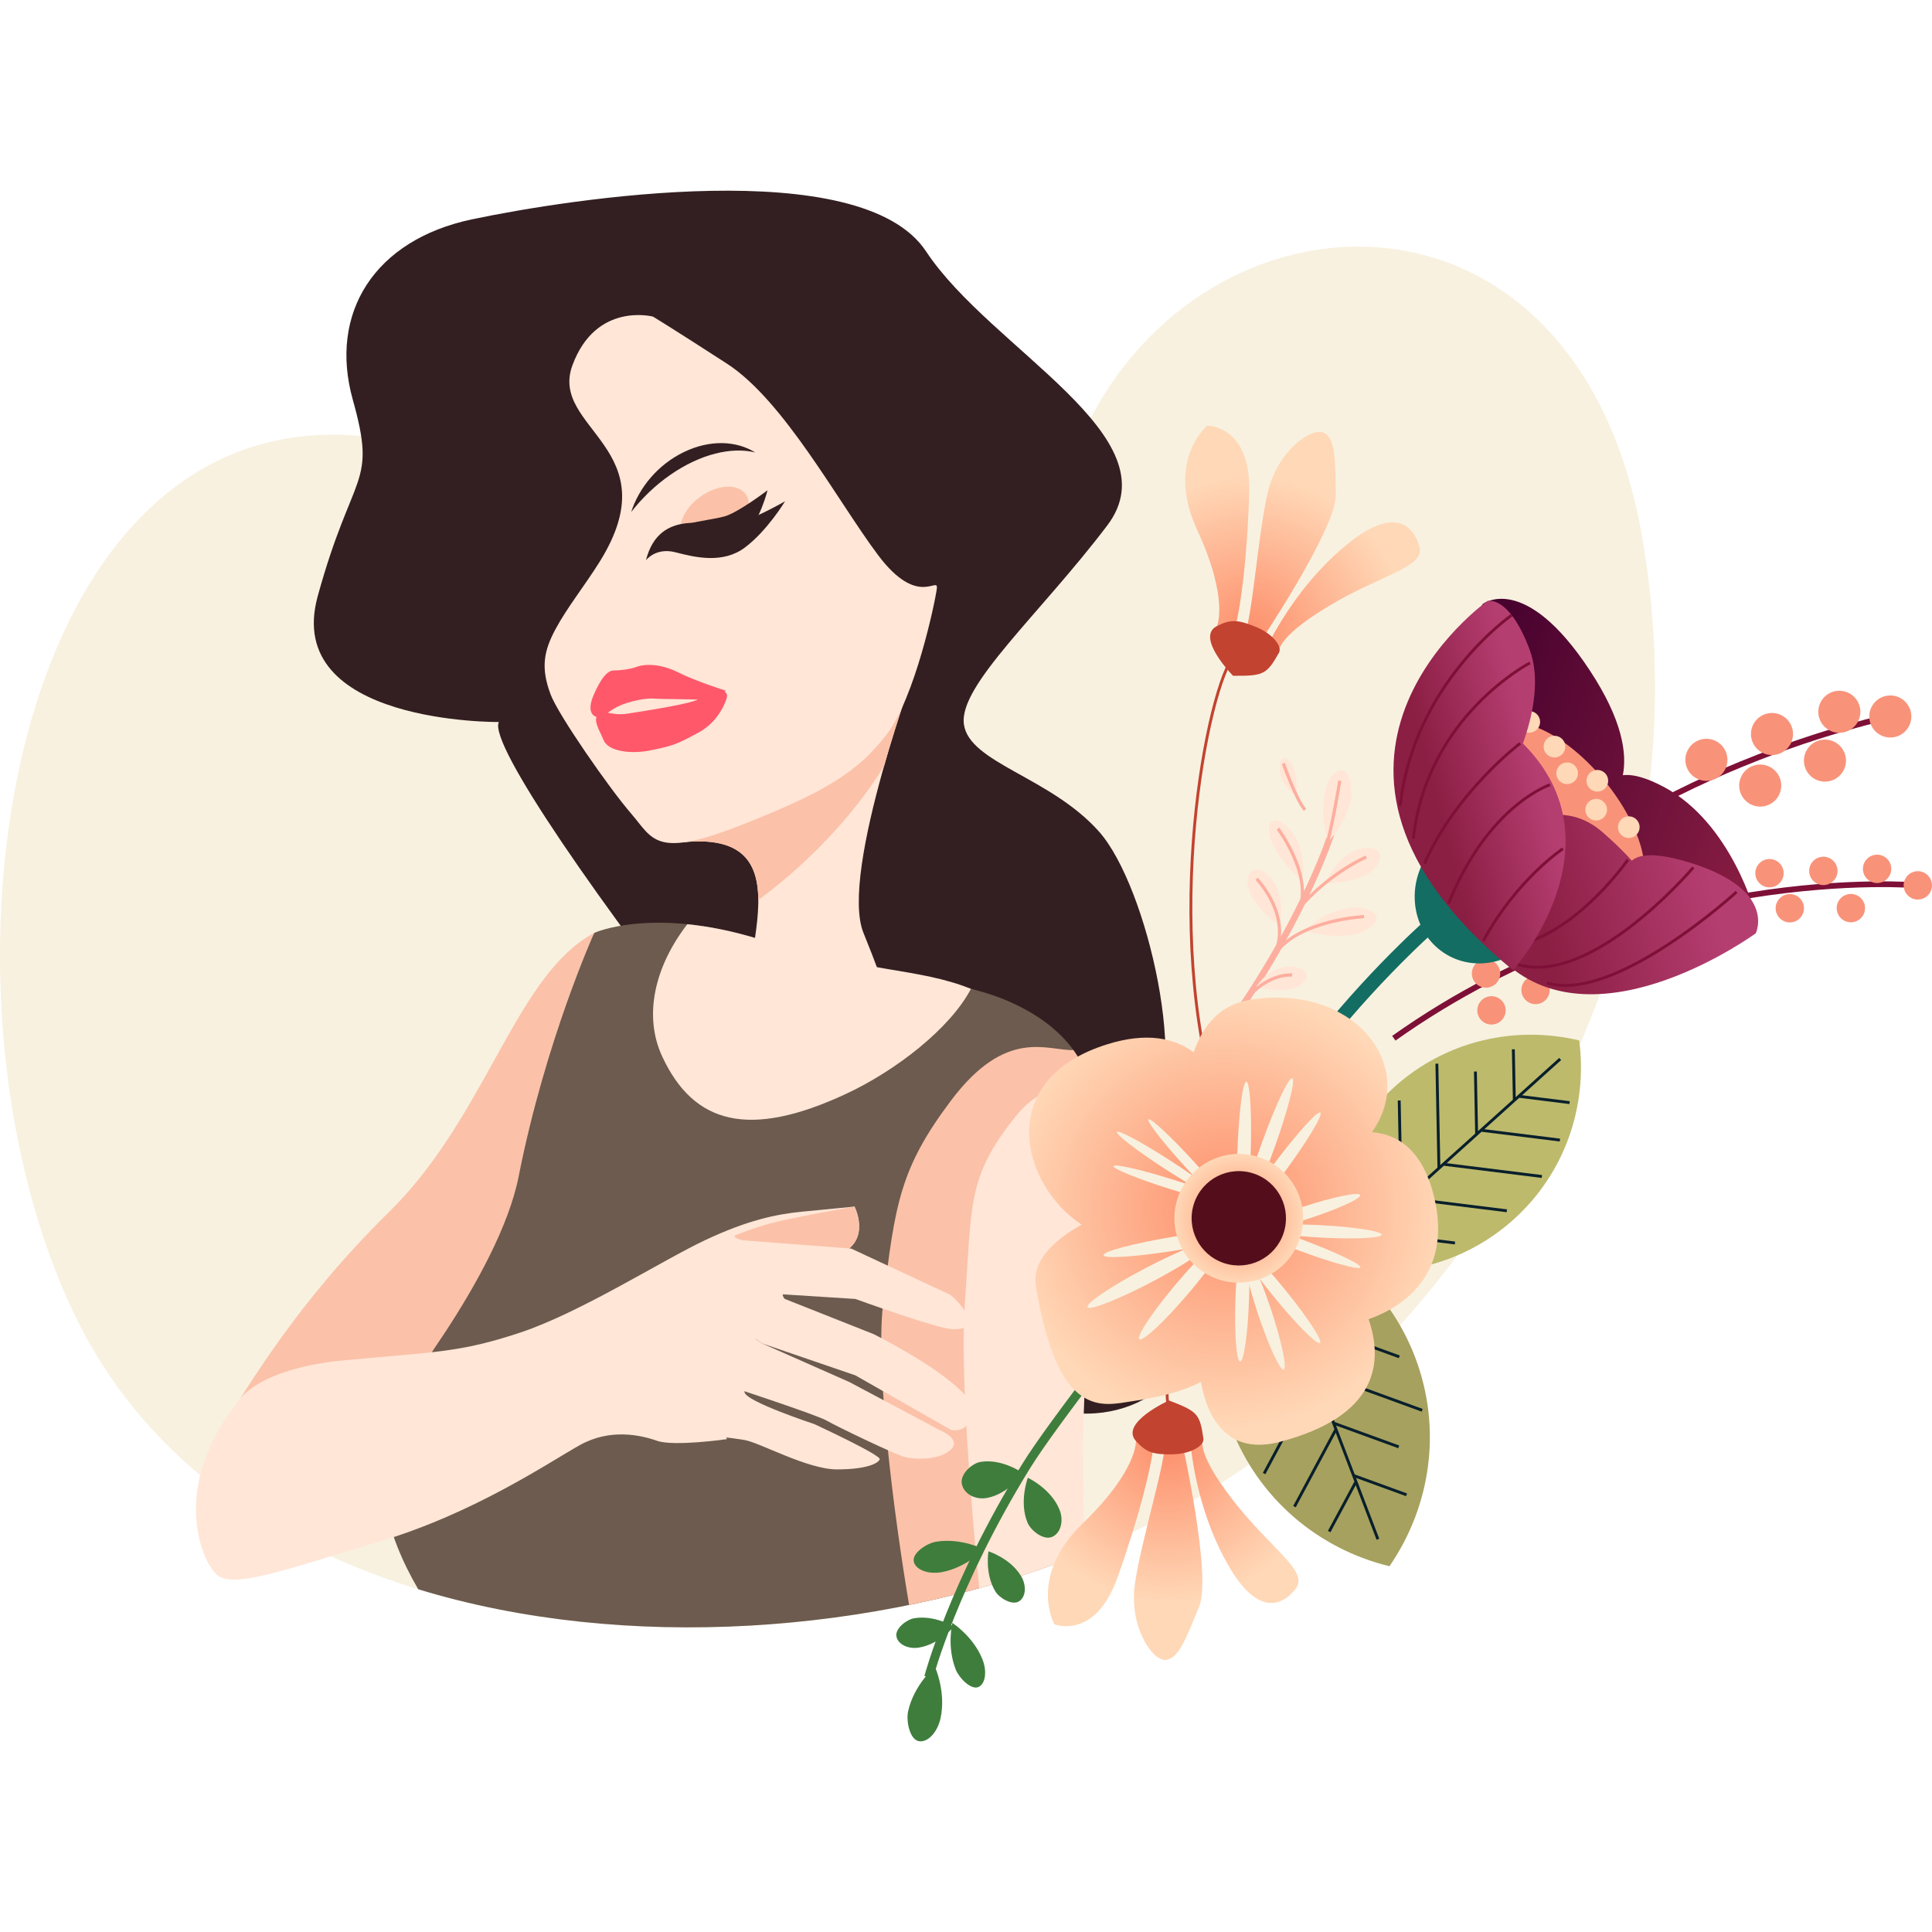 <svg xmlns="http://www.w3.org/2000/svg" xmlns:xlink="http://www.w3.org/1999/xlink" xmlns:svgjs="http://svgjs.com/svgjs" id="SvgjsSvg1001" width="360" height="360"><defs id="SvgjsDefs1002"></defs><g id="SvgjsG1008"><svg xmlns="http://www.w3.org/2000/svg" viewBox="0 0 1746.53 1401.79" width="360" height="360"><defs><radialGradient id="a" cx="6872.11" cy="-3750.247" r="141.198" gradientTransform="rotate(142.145 3289.03 -2659.86)" gradientUnits="userSpaceOnUse"><stop offset="0" stop-color="#fd8f6b" class="stopColorfd8f6b svgShape"></stop><stop offset="1" stop-color="#ffd8b7" class="stopColorffd8b7 svgShape"></stop></radialGradient><radialGradient id="b" cx="6872.109" cy="-3750.247" r="141.199" gradientTransform="rotate(142.145 3289.03 -2659.86)" gradientUnits="userSpaceOnUse"><stop offset="0" stop-color="#fd8f6b" class="stopColorfd8f6b svgShape"></stop><stop offset="1" stop-color="#ffd8b7" class="stopColorffd8b7 svgShape"></stop></radialGradient><radialGradient id="c" cx="6872.109" cy="-3750.247" r="141.198" gradientTransform="rotate(142.145 3289.03 -2659.86)" gradientUnits="userSpaceOnUse"><stop offset="0" stop-color="#fd8f6b" class="stopColorfd8f6b svgShape"></stop><stop offset="1" stop-color="#ffd8b7" class="stopColorffd8b7 svgShape"></stop></radialGradient><radialGradient id="d" cx="-5572.661" cy="-1610.66" r="141.199" gradientTransform="scale(-1 1) rotate(-59.078 -891.837 -4222.967)" gradientUnits="userSpaceOnUse"><stop offset="0" stop-color="#fd8f6b" class="stopColorfd8f6b svgShape"></stop><stop offset="1" stop-color="#ffd8b7" class="stopColorffd8b7 svgShape"></stop></radialGradient><radialGradient id="e" cx="-5572.662" cy="-1610.66" r="141.202" gradientTransform="scale(-1 1) rotate(-59.078 -891.837 -4222.967)" gradientUnits="userSpaceOnUse"><stop offset="0" stop-color="#fd8f6b" class="stopColorfd8f6b svgShape"></stop><stop offset="1" stop-color="#ffd8b7" class="stopColorffd8b7 svgShape"></stop></radialGradient><radialGradient id="f" cx="-5572.662" cy="-1610.658" r="141.198" gradientTransform="scale(-1 1) rotate(-59.078 -891.837 -4222.967)" gradientUnits="userSpaceOnUse"><stop offset="0" stop-color="#fd8f6b" class="stopColorfd8f6b svgShape"></stop><stop offset="1" stop-color="#ffd8b7" class="stopColorffd8b7 svgShape"></stop></radialGradient><linearGradient id="g" x1="2345.104" x2="2668.861" y1="575.15" y2="575.15" gradientTransform="rotate(18.25 2153.412 -2706.964)" gradientUnits="userSpaceOnUse"><stop offset="0" stop-color="#43002d" class="stopColor43002d svgShape"></stop><stop offset="1" stop-color="#8b1e43" class="stopColor8b1e43 svgShape"></stop></linearGradient><linearGradient id="h" x1="3475.32" x2="3364.058" y1="-75.674" y2="35.588" gradientTransform="rotate(30.642 1246.648 -3255.134)" gradientUnits="userSpaceOnUse"><stop offset="0" stop-color="#b53e71" class="stopColorb53e71 svgShape"></stop><stop offset="1" stop-color="#8b1e43" class="stopColor8b1e43 svgShape"></stop></linearGradient><linearGradient id="i" x1="3299.43" x2="3232.115" y1="-72.987" y2="-5.671" gradientTransform="rotate(30.642 1246.648 -3255.134)" gradientUnits="userSpaceOnUse"><stop offset="0" stop-color="#b53e71" class="stopColorb53e71 svgShape"></stop><stop offset="1" stop-color="#8b1e43" class="stopColor8b1e43 svgShape"></stop></linearGradient><radialGradient id="j" cx="2295.905" cy="1065.654" r="198.101" gradientTransform="rotate(18.25 2153.412 -2706.964)" gradientUnits="userSpaceOnUse"><stop offset="0" stop-color="#fd8f6b" class="stopColorfd8f6b svgShape"></stop><stop offset="1" stop-color="#ffd8b7" class="stopColorffd8b7 svgShape"></stop></radialGradient><radialGradient id="k" cx="2310.633" cy="1069.702" r="58.191" gradientTransform="rotate(18.25 2153.412 -2706.964)" gradientUnits="userSpaceOnUse"><stop offset="0" stop-color="#fd8f6b" class="stopColorfd8f6b svgShape"></stop><stop offset="1" stop-color="#ffd8b7" class="stopColorffd8b7 svgShape"></stop></radialGradient></defs><path fill="#F8F1E0" d="M609.19,356.41c106.11,84.07,281.08,28.84,378.01-153.13C1102.61-13.4,1426.6-18.66,1484.34,312.11   c57.74,330.77-102.94,635.92-330.79,820.62c-279.44,226.52-907.33,250.95-1085.01-114.29C-109.13,653.2,54.31-83.2,609.19,356.41z   " class="colorfd8f6b svgShape"></path><path fill="#331F21" d="M450.95,480.33c0,0-195.54,2.07-163.77-113.6c31.78-115.66,53.77-99.14,31.78-177.62   c-22-78.48,19.55-144.58,107.55-163.16s351.98-59.9,410.64,28.92c58.66,88.81,224.87,167.29,163.77,247.84   c-61.11,80.55-134.44,144.58-129.55,179.69c4.89,35.11,78.22,47.5,122.21,97.07c44,49.57,83.11,223.06,44,266.43   c-39.11,43.37,0,99.14,29.33,161.1c29.33,61.96-48.89,119.79-127.1,90.88C861.59,1068.96,431.39,519.57,450.95,480.33z" class="color43002d svgShape"></path><path fill="#6C5B4E" d="M988.05,831.87c0-47.06-31.88-80.45-78.94-100.19c-47.06-19.73-124.48-24.29-221.63-54.65   c-97.15-30.36-150.28-6.07-150.28-6.07s-36.43,62.24-86.53,183.68c-50.09,121.44-13.66,126.5-85.01,237.32   c-37.32,57.96-16.21,123.25,12.41,172.35c186.9,57.12,413.7,40.48,594.31-29.63c-1.86-38.52-2.55-78.99-2.55-99.2   C969.83,1092.97,988.05,878.93,988.05,831.87z" class="color8b1e43 svgShape"></path><path fill="#FBC2A9" d="M537.2,670.96c0,0-44.02,97.15-68.31,220.11c-17.77,89.97-118.4,212.52-118.4,212.52   s-185.2,71.35-154.84,22.77c30.36-48.58,73.55-122.03,156.35-203.41c4.86-4.78,9.54-9.68,14.04-14.69   C443.03,822.61,469.79,706.81,537.2,670.96z" class="colorfbc2a9 svgShape"></path><path fill="#FFE6D7" d="M764.39,816.69c45.88-21.3,94.79-59.67,113.34-95.13c-47.22-19.11-94.34-14.55-190.26-44.53   c-25.02-7.82-47.1-12-66.13-13.91c-29.61,38.37-39.8,82.75-22.71,119.56C627.18,844.12,677.33,857.12,764.39,816.69z" class="colorffe6d7 svgShape"></path><path fill="#FFE6D7" d="M831.18,422.01c0,0-72.86,194.31-50.6,248.95c22.26,54.65,24.29,68.82,24.29,68.82   s-78.94,56.67-119.42,24.29c-40.48-32.38,60.66-187.92-67.8-175.08C597.41,591.01,831.18,422.01,831.18,422.01z" class="colorffe6d7 svgShape"></path><path fill="#FBC2A9" d="M725.09,608.55c30.98-28.56,56.14-59.13,74.06-88.29c12.27-43.15,25.79-81.16,30.39-93.79   c-0.1-1.02-0.2-2.04-0.34-3.03c-22.4,16.22-230.71,167.46-211.56,165.55c54.49-5.45,67.67,19.4,67.87,52.3   C698.8,631.47,712.08,620.54,725.09,608.55z" class="colorfbc2a9 svgShape"></path><path fill="#FFE6D7" d="M590.33,113.85c0,0-51.61-13.66-72.86,44.02c-21.25,57.68,89.06,74.89,24.29,178.11   c-13.72,21.86-28.84,40.48-39.47,60.21c-10.63,19.73-13.66,34.91-4.55,59.2c7.01,18.69,53.13,85.01,72.86,107.78   c19.73,22.77,21.25,40.99,98.67,10.63s106.26-48.58,132.07-81.97s44.02-119.92,45.54-132.07c1.52-12.14-16.7,18.22-53.13-30.36   c-36.43-48.58-85.01-139.66-136.62-173.05C605.51,122.96,590.33,113.85,590.33,113.85z" class="colorffe6d7 svgShape"></path><path fill="#FF586B" d="M539.05,475.66c0,0-9.96-2.08-2.49-19.51c7.35-17.15,13.28-22.41,18.26-22.41c4.98,0,14.11-0.83,20.75-3.32    c6.64-2.49,20.75-3.32,37.36,4.98c16.6,8.3,43.17,16.6,43.17,16.6s-9.13,9.13-20.75,8.3c-11.62-0.83-35.28-0.42-46.08-1.25    c-9.13,0-26.15,3.74-35.18,9.75c-4.39,2.58-5.11,4.53-11.31,6.02C541.36,475.18,539.85,475.54,539.05,475.66z" class="colorff586b svgShape"></path><path fill="#FF586B" d="M656.94,458.65c0,0-5.4,20.34-25.32,31.13c-19.92,10.79-23.25,12.04-43.58,16.19    c-17.9,3.65-38.19,0.83-42.34-9.13c-4.15-9.96-9.55-17.43-5.4-23.25c4.15-5.81,11.21,1.66,26.98-0.83    c15.77-2.49,62.26-9.55,64.75-13.7C634.52,454.91,660.26,446.19,656.94,458.65z" class="colorff586b svgShape"></path><path fill="#FBC2A9" d="M616.07,311.8c-4.45-11.76,5.37-28.92,21.92-38.29c16.55-9.37,33.58-7.45,38.03,4.34    c4.44,11.76-5.37,28.92-21.93,38.29C637.54,325.52,620.52,323.58,616.07,311.8z" class="colorfbc2a9 svgShape"></path><path fill="#331F21" d="M583.95,334.09c0,0,8.8-11.79,26.52-7.23c17.73,4.57,42.96,10.81,63.13-4.42    c20.17-15.24,36.1-41.66,36.1-41.66s-34.31,19.77-50.1,21.48C643.81,303.95,596.2,285.63,583.95,334.09z" class="color43002d svgShape"></path><path fill="#331F21" d="M594.61 320.92c0 0 8.71-2.79 23.28-.45 14.57 2.33 39.33 8.47 54.31-6.75 14.98-15.22 21.64-42.9 21.64-42.9s-26.11 19.91-38.49 23.5C637.04 299.65 604.17 298.88 594.61 320.92zM605.97 256.89c27.34-18.96 55.43-25.47 76.74-20.24-17.06-10.69-40.92-11.68-64.3-.43-23.37 11.21-40.66 31.97-47.81 54.27C580.33 277.99 592.25 266.4 605.97 256.89z" class="color43002d svgShape"></path><path fill="#FBC2A9" d="M969.83,1135.47c0-42.5,18.22-256.54,18.22-303.6c0-21.08-6.43-39.39-17.72-54.98   c-23.55,0.74-60.71-20.92-110.8,45.87c-45.62,60.83-50.6,92.6-61.23,183.68c-6.98,59.79,9.6,189.55,23.53,272.09   c52.35-10.67,103.05-25.41,150.56-43.86C970.52,1196.15,969.83,1155.68,969.83,1135.47z" class="colorfbc2a9 svgShape"></path><path fill="#FFE6D7" d="M978.99,1135.47c0-42.5,11.34-256.54,11.34-303.6c0-21.08-40.24-34.91-71.84,4.55   c-44.62,55.74-39.7,78.94-46.32,170.02c-4.09,56.25,4.81,174.41,13.09,256.94c32.83-9.02,64.71-19.67,95.21-31.87   C979.4,1193.95,978.99,1155.13,978.99,1135.47z" class="colorffe6d7 svgShape"></path><g><path fill="#FFE6D7" d="M689,1042.11l84.25,28.84l86.53,49.34c0,0,11.38,2.28,15.18-6.07c3.8-8.35,15.18-9.87-9.87-32.64    c-25.05-22.77-75.14-47.82-75.14-47.82l-80.45-31.88c0,0-3.79-3.04-0.76-8.35c3.04-5.31-38.71-22.77-38.71-22.77    s-19.73,16.7-19.73,27.32C650.29,1008.72,665.47,1026.17,689,1042.11z" class="colorffe6d7 svgShape"></path><path fill="#FFE6D7" d="M659.4,1080.82c0,0,78.94,25.81,88.04,31.12c9.11,5.31,61.48,30.36,69.83,32.64    c8.35,2.28,30.36,3.79,41.75-6.07c11.39-9.87-9.87-18.22-9.87-18.22l-81.21-43.26L689,1042.11c0,0-24.29-18.22-33.4-12.14    C646.49,1036.04,634.35,1064.88,659.4,1080.82z" class="colorffe6d7 svgShape"></path><path fill="#FFE6D7" d="M648.77,1126.36c0,0,10.63,0.76,24.29,3.04c13.66,2.28,56.93,26.57,83.49,26.57    c26.57,0,37.19-5.31,38.71-9.11c1.52-3.8-59.2-31.88-59.2-31.88s-62.24-20.49-63-28.84c-0.76-8.35-20.49-13.66-25.05-9.87    C643.46,1080.06,604.75,1094.48,648.77,1126.36z" class="colorffe6d7 svgShape"></path><path fill="#FFE6D7" d="M214.62,1095.24c0,0,15.94-30.36,97.15-37.95c81.21-7.59,103.98-6.83,158.63-25.05    c54.65-18.22,128.27-65.27,166.98-83.49c38.71-18.22,64.52-23.53,88.04-25.81c23.53-2.28,47.06-4.55,47.06-4.55    s15.18,29.6-12.14,42.5c-27.32,12.9-93.36,43.26-93.36,43.26s21.25,28.84,15.18,39.47c-6.07,10.63-30.36,55.41-29.6,64.52    c0.76,9.11,4.55,20.49,4.55,20.49s-47.82,6.83-63,1.52c-15.18-5.31-42.5-11.38-69.83,3.8c-27.32,15.18-94.88,61.48-181.4,87.29    c-86.53,25.81-132.83,43.26-147.25,29.6C181.22,1237.18,154.66,1171.14,214.62,1095.24z" class="colorffe6d7 svgShape"></path><path fill="#FBC2A9" d="M725.81,927.12c-23.16,4.71-32.26,6.07-60.72,17.08c-11.96,4.63,82.38,22.78,95.25,16.7    c27.32-12.9,12.14-42.5,12.14-42.5S748.2,922.57,725.81,927.12z" class="colorfbc2a9 svgShape"></path><path fill="#FFE6D7" d="M660.16,948l109.3,8.35l89.56,41.74c0,0,15.94,12.9,14.42,21.25c-1.52,8.35,0.76,9.87-12.14,9.87    s-88.04-27.32-88.04-27.32l-71.35-4.55C701.9,997.33,667.75,991.26,660.16,948z" class="colorffe6d7 svgShape"></path></g><g><path fill="none" stroke="#7E1037" stroke-miterlimit="10" stroke-width="5.198px" d="M1708.84 475.34c0 0-232.73 46.96-375.53 202.11M1733.71 628.01c0 0-247.91-22.13-473.69 138.19" class="colorStroke7e1037 svgStroke"></path><path fill="#F8937A" d="M1725.2 485.03c-5.35 9.03-17.01 12.02-26.05 6.67-9.03-5.35-12.02-17.01-6.67-26.05 5.35-9.03 17.01-12.02 26.05-6.67C1727.57 464.33 1730.55 475.99 1725.2 485.03zM1679.13 480.78c-5.35 9.03-17.01 12.02-26.05 6.67-9.03-5.35-12.02-17.01-6.67-26.05 5.35-9.03 17.01-12.02 26.05-6.67C1681.5 460.08 1684.49 471.74 1679.13 480.78zM1666.12 524.91c-5.35 9.03-17.01 12.02-26.05 6.67-9.03-5.35-12.02-17.01-6.67-26.05 5.35-9.03 17.01-12.02 26.05-6.67C1668.48 504.21 1671.47 515.88 1666.12 524.91zM1618.25 500.87c-5.35 9.03-17.01 12.02-26.05 6.67-9.03-5.35-12.02-17.01-6.67-26.05 5.35-9.03 17.01-12.02 26.05-6.67C1620.62 480.17 1623.6 491.84 1618.25 500.87zM1607.6 547.47c-5.35 9.03-17.01 12.02-26.05 6.67-9.03-5.35-12.02-17.01-6.67-26.05 5.35-9.03 17.01-12.02 26.05-6.67C1609.97 526.78 1612.95 538.44 1607.6 547.47zM1558.95 524.21c-5.35 9.03-17.01 12.02-26.05 6.67-9.03-5.35-12.02-17.01-6.67-26.05 5.35-9.03 17.01-12.02 26.05-6.67C1561.31 503.51 1564.3 515.18 1558.95 524.21zM1744.74 634.54c-3.61 6.09-11.47 8.1-17.56 4.49-6.09-3.61-8.1-11.47-4.49-17.56 3.61-6.09 11.47-8.1 17.56-4.5C1746.33 620.59 1748.35 628.45 1744.74 634.54zM1707.92 619.6c-3.61 6.09-11.47 8.1-17.56 4.49-6.09-3.61-8.1-11.47-4.49-17.56 3.61-6.09 11.47-8.1 17.56-4.5C1709.52 605.65 1711.53 613.51 1707.92 619.6zM1684.21 655.11c-3.61 6.09-11.47 8.1-17.56 4.49-6.09-3.61-8.1-11.47-4.5-17.56 3.61-6.09 11.47-8.1 17.56-4.5C1685.81 641.16 1687.82 649.02 1684.21 655.11zM1610.65 623.53c-3.61 6.09-11.47 8.1-17.56 4.49-6.09-3.61-8.1-11.47-4.49-17.56 3.61-6.09 11.47-8.1 17.56-4.49C1612.25 609.57 1614.26 617.44 1610.65 623.53zM1659.34 621.47c-3.61 6.09-11.47 8.1-17.56 4.49-6.09-3.61-8.1-11.47-4.49-17.56 3.61-6.09 11.47-8.1 17.56-4.5C1660.94 607.52 1662.95 615.38 1659.34 621.47zM1629.03 655.22c-3.61 6.09-11.47 8.1-17.56 4.49-6.09-3.61-8.1-11.47-4.49-17.56 3.61-6.09 11.47-8.1 17.56-4.49C1630.63 641.27 1632.64 649.13 1629.03 655.22zM1506.83 684.92c-3.61 6.09-11.47 8.1-17.56 4.49-6.09-3.61-8.1-11.47-4.49-17.56 3.61-6.09 11.47-8.1 17.56-4.49C1508.42 670.97 1510.43 678.83 1506.83 684.92zM1359.33 747.54c-3.61 6.09-11.47 8.1-17.56 4.5-6.09-3.61-8.1-11.47-4.49-17.56 3.61-6.09 11.47-8.1 17.56-4.49S1362.93 741.45 1359.33 747.54zM1399.18 729.09c-3.61 6.09-11.47 8.1-17.56 4.5-6.09-3.61-8.1-11.47-4.49-17.56 3.61-6.09 11.47-8.1 17.56-4.49C1400.77 715.14 1402.78 723 1399.18 729.09zM1425.75 675.44c-3.61 6.09-11.47 8.1-17.56 4.5-6.09-3.61-8.1-11.47-4.49-17.56 3.61-6.09 11.47-8.1 17.56-4.49C1427.34 661.49 1429.35 669.35 1425.75 675.44zM1354.39 714.21c-3.61 6.09-11.47 8.1-17.56 4.49-6.09-3.61-8.1-11.47-4.5-17.56 3.61-6.09 11.47-8.1 17.56-4.49C1355.99 700.26 1358 708.12 1354.39 714.21z" class="colorf8937a svgShape"></path><g><path fill="none" stroke="#3F7D3D" stroke-miterlimit="10" stroke-width="8.009px" d="M996.36,1058.15c-29.46,38.72-55.84,73.98-68.83,95.04c-65.64,106.45-87.76,189.7-87.96,190.51" class="colorStroke3f7d3d svgStroke"></path><path fill="#3F7D3D" d="M845.15 1334.37c0 0-18.93 16.25-24.22 40.27-1.9 8.69 1.34 25.15 9.43 26.94 8.09 1.78 17.06-7.84 19.85-20.49C855.5 1357.09 845.15 1334.37 845.15 1334.37zM860.92 1294.76c0 0-5.2 21.63 3.17 42.35 3.02 7.51 13.64 18.32 20.25 15.64 6.6-2.66 8.12-14.39 3.71-25.31C879.7 1306.72 860.92 1294.76 860.92 1294.76zM893.59 1230.04c0 0-3.56 20.15 6.26 36.31 3.59 5.85 14.92 12.82 21.3 8.92 6.37-3.88 7-14.5 1.82-23C913.12 1236.1 893.59 1230.04 893.59 1230.04z" class="color3f7d3d svgShape"></path><path fill="#3F7D3D" d="M862.24 1298.08c0 0-17.27-10.7-35.81-7.56-6.73 1.15-17.31 9.04-16.07 16.36 1.25 7.32 10.79 11.8 20.57 10.13C849.47 1313.87 862.24 1298.08 862.24 1298.08zM889.44 1228.19c0 0-20.72-10.66-43.38-6.82-8.21 1.4-21.34 9.98-20.05 17.61 1.3 7.59 12.78 11.99 24.73 9.97C873.4 1245.1 889.44 1228.19 889.44 1228.19zM924.9 1159.44c0 0-18.83-13.61-38.64-10.23-7.18 1.22-18.34 10.63-16.81 19.64 1.52 9.02 11.91 14.76 22.34 12.99C911.6 1178.47 924.9 1159.44 924.9 1159.44zM929.18 1163.54c0 0-8.12 21.39-.34 40.5 2.83 6.92 14.17 16.24 22.13 12.99 8-3.26 10.9-14.69 6.78-24.77C949.95 1173.15 929.18 1163.54 929.18 1163.54z" class="color3f7d3d svgShape"></path></g><g><radialGradient id="a" cx="6872.11" cy="-3750.247" r="141.198" gradientTransform="rotate(142.145 3289.03 -2659.86)" gradientUnits="userSpaceOnUse"><stop offset="0" stop-color="#fd8f6b" class="stopColorfd8f6b svgShape"></stop><stop offset="1" stop-color="#ffd8b7" class="stopColorffd8b7 svgShape"></stop></radialGradient><path fill="url(&quot;#a&quot;)" d="M1100.1,393.61c0,0,11.26-23.79-17.78-86.71s8.99-94.43,8.99-94.43s39.71-0.59,37.96,60.34     c-1.75,60.92-7.86,102.56-12.27,120.76C1112.59,411.76,1100.1,393.61,1100.1,393.61z"></path><radialGradient id="b" cx="6872.109" cy="-3750.247" r="141.199" gradientTransform="rotate(142.145 3289.03 -2659.86)" gradientUnits="userSpaceOnUse"><stop offset="0" stop-color="#fd8f6b" class="stopColorfd8f6b svgShape"></stop><stop offset="1" stop-color="#ffd8b7" class="stopColorffd8b7 svgShape"></stop></radialGradient><path fill="url(&quot;#b&quot;)" d="M1138.42,409.14c0,0,69.89-103.96,69.17-134.36c-0.72-30.4,0.08-49.97-10.46-55.79     c-10.54-5.82-42.27,15.42-51.2,54.25c-8.93,38.83-14.04,116.03-21.44,129.45C1117.07,416.1,1138.42,409.14,1138.42,409.14z"></path><radialGradient id="c" cx="6872.109" cy="-3750.247" r="141.198" gradientTransform="rotate(142.145 3289.03 -2659.86)" gradientUnits="userSpaceOnUse"><stop offset="0" stop-color="#fd8f6b" class="stopColorfd8f6b svgShape"></stop><stop offset="1" stop-color="#ffd8b7" class="stopColorffd8b7 svgShape"></stop></radialGradient><path fill="url(&quot;#c&quot;)" d="M1156.2,417.7c0,0-4.39-12.43,44.33-41.8c48.72-29.37,88.15-35.11,82.57-54.45     c-5.58-19.33-23.06-35.23-63.06-3.55c-40,31.68-64.76,74.28-74.91,94.93C1134.98,433.49,1156.2,417.7,1156.2,417.7z"></path><path fill="#C24330" d="M1114.68,438.54c0,0-34.39-34.98-14.58-44.93c12.16-6.11,18.64-6.12,35.52,0.88     c15.47,6.41,23.64,17.75,20.57,23.21C1145,437.63,1142.11,438.68,1114.68,438.54z" class="colorc24330 svgShape"></path><path fill="none" stroke="#C24330" stroke-miterlimit="10" stroke-width="2.599px" d="M1124.25,419.75c-17.73-27.02-69.41,172.27-37.53,349.88" class="colorStrokec24330 svgStroke"></path></g><g><radialGradient id="d" cx="-5572.661" cy="-1610.66" r="141.199" gradientTransform="scale(-1 1) rotate(-59.078 -891.837 -4222.967)" gradientUnits="userSpaceOnUse"><stop offset="0" stop-color="#fd8f6b" class="stopColorfd8f6b svgShape"></stop><stop offset="1" stop-color="#ffd8b7" class="stopColorffd8b7 svgShape"></stop></radialGradient><path fill="url(&quot;#d&quot;)" d="M1026.87,1130.27c0,0,1.88,26.25-47.96,74.39c-49.84,48.14-25.8,91.29-25.8,91.29s36.8,14.92,57.23-42.51     c20.42-57.43,29.81-98.45,32.27-117.01C1045.08,1117.88,1026.87,1130.27,1026.87,1130.27z"></path><radialGradient id="e" cx="-5572.662" cy="-1610.66" r="141.202" gradientTransform="scale(-1 1) rotate(-59.078 -891.837 -4222.967)" gradientUnits="userSpaceOnUse"><stop offset="0" stop-color="#fd8f6b" class="stopColorfd8f6b svgShape"></stop><stop offset="1" stop-color="#ffd8b7" class="stopColorffd8b7 svgShape"></stop></radialGradient><path fill="url(&quot;#e&quot;)" d="M1068.21,1129.67c0,0,27.52,122.2,15.84,150.29c-11.68,28.08-18.02,46.61-29.95,48.22     c-11.93,1.61-33.82-29.68-28.09-69.11c5.73-39.43,28.92-113.24,26.87-128.43C1050.83,1115.44,1068.21,1129.67,1068.21,1129.67z"></path><radialGradient id="f" cx="-5572.662" cy="-1610.658" r="141.198" gradientTransform="scale(-1 1) rotate(-59.078 -891.837 -4222.967)" gradientUnits="userSpaceOnUse"><stop offset="0" stop-color="#fd8f6b" class="stopColorfd8f6b svgShape"></stop><stop offset="1" stop-color="#ffd8b7" class="stopColorffd8b7 svgShape"></stop></radialGradient><path fill="url(&quot;#f&quot;)" d="M1087.88,1128.12c0,0-8.59,9.99,26.19,55.01c34.78,45.01,69.46,64.64,57.26,80.64     c-12.2,16-34.25,24.5-60.06-19.52c-25.81-44.01-33.48-92.68-35.46-115.61C1073.81,1105.72,1087.88,1128.12,1087.88,1128.12z"></path><path fill="#C24330" d="M1056.73,1093.66c0,0-44.72,20.16-29.86,36.61c9.12,10.1,15.16,12.46,33.43,12.04     c16.74-0.38,28.46-7.98,27.58-14.19C1084.66,1105.49,1082.35,1103.46,1056.73,1093.66z" class="colorc24330 svgShape"></path><path fill="none" stroke="#C24330" stroke-miterlimit="10" stroke-width="2.599px" d="M1058.84,1114.64c0,0-18.73-62.66,25.18-117.17" class="colorStrokec24330 svgStroke"></path></g><g><path fill="#BDBA6C" d="M1368.35,929.98c-46.86,42.22-109.58,55.83-167.09,42.1c-7.67-58.63,12.39-119.6,59.25-161.81     c46.86-42.22,109.58-55.83,167.09-42.1C1435.28,826.8,1415.21,887.76,1368.35,929.98z" class="colorbdba6c svgShape"></path><line x1="1410.41" x2="1210.49" y1="784.95" y2="965.05" fill="none" stroke="#091F2C" stroke-miterlimit="10" stroke-width="2.599px" class="colorStroke091f2c svgStroke"></line><line x1="1368.95" x2="1368.06" y1="821.86" y2="776.21" fill="none" stroke="#091F2C" stroke-miterlimit="10" stroke-width="2.599px" class="colorStroke091f2c svgStroke"></line><line x1="1334.87" x2="1333.77" y1="852.57" y2="796.3" fill="none" stroke="#091F2C" stroke-miterlimit="10" stroke-width="2.599px" class="colorStroke091f2c svgStroke"></line><line x1="1300.78" x2="1298.94" y1="883.28" y2="789.21" fill="none" stroke="#091F2C" stroke-miterlimit="10" stroke-width="2.599px" class="colorStroke091f2c svgStroke"></line><line x1="1266.69" x2="1264.89" y1="913.99" y2="822.47" fill="none" stroke="#091F2C" stroke-miterlimit="10" stroke-width="2.599px" class="colorStroke091f2c svgStroke"></line><line x1="1232.6" x2="1231.6" y1="944.7" y2="893.73" fill="none" stroke="#091F2C" stroke-miterlimit="10" stroke-width="2.599px" class="colorStroke091f2c svgStroke"></line><line x1="1373.61" x2="1418.92" y1="818.76" y2="824.4" fill="none" stroke="#091F2C" stroke-miterlimit="10" stroke-width="2.599px" class="colorStroke091f2c svgStroke"></line><line x1="1339.52" x2="1410.16" y1="849.46" y2="858.26" fill="none" stroke="#091F2C" stroke-miterlimit="10" stroke-width="2.599px" class="colorStroke091f2c svgStroke"></line><line x1="1305.43" x2="1393.87" y1="880.17" y2="891.18" fill="none" stroke="#091F2C" stroke-miterlimit="10" stroke-width="2.599px" class="colorStroke091f2c svgStroke"></line><line x1="1271.34" x2="1362.18" y1="910.88" y2="922.19" fill="none" stroke="#091F2C" stroke-miterlimit="10" stroke-width="2.599px" class="colorStroke091f2c svgStroke"></line><line x1="1237.25" x2="1315.29" y1="941.58" y2="951.3" fill="none" stroke="#091F2C" stroke-miterlimit="10" stroke-width="2.599px" class="colorStroke091f2c svgStroke"></line></g><g><path fill="#A6A15E" d="M1112.93,1117.98c-24.84-65.1-13.88-135.16,23.18-188.96c63.48,15.45,118.31,60.41,143.14,125.52     c24.84,65.11,13.88,135.17-23.18,188.96C1192.59,1228.06,1137.77,1183.09,1112.93,1117.98z" class="colora6a15e svgShape"></path><line x1="1245.62" x2="1139.68" y1="1219.09" y2="941.34" fill="none" stroke="#091F2C" stroke-miterlimit="10" stroke-width="2.599px" class="colorStroke091f2c svgStroke"></line><line x1="1224.1" x2="1271.51" y1="1161.67" y2="1178.94" fill="none" stroke="#091F2C" stroke-miterlimit="10" stroke-width="2.599px" class="colorStroke091f2c svgStroke"></line><line x1="1206.04" x2="1264.47" y1="1114.31" y2="1135.59" fill="none" stroke="#091F2C" stroke-miterlimit="10" stroke-width="2.599px" class="colorStroke091f2c svgStroke"></line><line x1="1187.97" x2="1285.65" y1="1066.95" y2="1102.53" fill="none" stroke="#091F2C" stroke-miterlimit="10" stroke-width="2.599px" class="colorStroke091f2c svgStroke"></line><line x1="1169.9" x2="1264.94" y1="1019.59" y2="1054.2" fill="none" stroke="#091F2C" stroke-miterlimit="10" stroke-width="2.599px" class="colorStroke091f2c svgStroke"></line><line x1="1151.84" x2="1204.75" y1="972.23" y2="991.5" fill="none" stroke="#091F2C" stroke-miterlimit="10" stroke-width="2.599px" class="colorStroke091f2c svgStroke"></line><line x1="1225.45" x2="1201.59" y1="1167.7" y2="1212.15" fill="none" stroke="#091F2C" stroke-miterlimit="10" stroke-width="2.599px" class="colorStroke091f2c svgStroke"></line><line x1="1207.39" x2="1170.18" y1="1120.35" y2="1189.64" fill="none" stroke="#091F2C" stroke-miterlimit="10" stroke-width="2.599px" class="colorStroke091f2c svgStroke"></line><line x1="1189.32" x2="1142.75" y1="1072.98" y2="1159.73" fill="none" stroke="#091F2C" stroke-miterlimit="10" stroke-width="2.599px" class="colorStroke091f2c svgStroke"></line><line x1="1171.26" x2="1123.42" y1="1025.63" y2="1114.72" fill="none" stroke="#091F2C" stroke-miterlimit="10" stroke-width="2.599px" class="colorStroke091f2c svgStroke"></line><line x1="1153.19" x2="1112.09" y1="978.26" y2="1054.81" fill="none" stroke="#091F2C" stroke-miterlimit="10" stroke-width="2.599px" class="colorStroke091f2c svgStroke"></line></g><g><linearGradient id="g" x1="2345.104" x2="2668.861" y1="575.15" y2="575.15" gradientTransform="rotate(18.25 2153.412 -2706.964)" gradientUnits="userSpaceOnUse"><stop offset="0" stop-color="#43002d" class="stopColor43002d svgShape"></stop><stop offset="1" stop-color="#8b1e43" class="stopColor8b1e43 svgShape"></stop></linearGradient><path fill="url(&quot;#g&quot;)" d="M1340.3,373.71c0,0,37.78-29.86,96.98,60.12c59.2,89.98,15.7,120.46,13.94,123.44     c-1.76,2.97-9.77-51.33,52.46-18.48c62.24,32.85,83.66,116.52,83.66,116.52s-130.19,7.25-183.66-47.19     C1350.21,553.69,1315.63,415.35,1340.3,373.71z"></path><path fill="#F8937A" d="M1477.31,637.47c-19.39,16-63.02-4.86-97.44-46.59c-34.43-41.73-46.61-88.52-27.22-104.52     c19.39-16,63.02,4.86,97.44,46.58C1484.51,574.68,1496.7,621.47,1477.31,637.47z" class="colorf8937a svgShape"></path><path fill="#FFD8B7" d="M1390.89,485.21c-2.76,4.65-8.77,6.19-13.42,3.44c-4.65-2.76-6.19-8.77-3.44-13.42     c2.76-4.65,8.77-6.19,13.42-3.44C1392.11,474.54,1393.65,480.55,1390.89,485.21z" class="colorffd8b7 svgShape"></path><ellipse cx="1340.78" cy="634.66" fill="#136D63" rx="64.96" ry="60.81" transform="rotate(-59.358 1340.77 634.631)" class="color136d63 svgShape"></ellipse><linearGradient id="h" x1="3475.32" x2="3364.058" y1="-75.674" y2="35.588" gradientTransform="rotate(30.642 1246.648 -3255.134)" gradientUnits="userSpaceOnUse"><stop offset="0" stop-color="#b53e71" class="stopColorb53e71 svgShape"></stop><stop offset="1" stop-color="#8b1e43" class="stopColor8b1e43 svgShape"></stop></linearGradient><path fill="url(&quot;#h&quot;)" d="M1379.95,571.31c0,0,35.06-20.75,68.62,8.51c33.56,29.26,50.49,52.68,42.45,63.99     c-8.04,11.31-55.49-62.33,30.61-38.12c86.1,24.22,65.59,65.64,65.59,65.64s-141.71,103.56-226.13,26.77     C1276.67,621.3,1379.95,571.31,1379.95,571.31z"></path><path fill="none" stroke="#7E1037" stroke-miterlimit="10" stroke-width="2.599px" d="M1569.87 633.92c0 0-109.86 100.67-171.32 82.34M1530.77 611.76c0 0-100.71 119.14-169.09 83.66M1471.59 604.83c0 0-57.04 82.73-122.28 79.24" class="colorStroke7e1037 svgStroke"></path><linearGradient id="i" x1="3299.43" x2="3232.115" y1="-72.987" y2="-5.671" gradientTransform="rotate(30.642 1246.648 -3255.134)" gradientUnits="userSpaceOnUse"><stop offset="0" stop-color="#b53e71" class="stopColorb53e71 svgShape"></stop><stop offset="1" stop-color="#8b1e43" class="stopColor8b1e43 svgShape"></stop></linearGradient><path fill="url(&quot;#i&quot;)" d="M1367.85,704.77c0,0,100.55-113.21,8.92-204.99c-91.62-91.77-16.59,37.05-16.59,37.05     s41.29-71.97,22.63-121.86c-18.66-49.89-38.19-44.05-38.19-44.05S1138.94,516.93,1367.85,704.77z"></path><path fill="none" stroke="#7E1037" stroke-miterlimit="10" stroke-width="2.599px" d="M1366.44 383.84c0 0-88.59 61.37-100.61 172.1M1383.14 426.88c0 0-93.45 48.1-105.48 158.84M1374.21 499.6c0 0-58.3 44.15-86.54 108.79M1401.25 537.05c0 0-55.92 18.1-91.73 107.38M1412.89 594.84c0 0-41.78 27.62-71.93 83.27" class="colorStroke7e1037 svgStroke"></path><path fill="none" stroke="#136D63" stroke-miterlimit="10" stroke-width="12.995px" d="M1300.99,657.13c0,0-203.96,172.49-235.43,374.84" class="colorStroke136d63 svgStroke"></path><path fill="#FFD8B7" d="M1413.68 507.58c-2.76 4.65-8.77 6.19-13.42 3.44-4.65-2.76-6.19-8.77-3.44-13.42 2.76-4.65 8.77-6.19 13.42-3.44C1414.9 496.92 1416.44 502.93 1413.68 507.58zM1425.12 531.68c-2.76 4.65-8.77 6.19-13.42 3.44-4.65-2.76-6.19-8.76-3.44-13.42 2.76-4.65 8.77-6.19 13.42-3.44C1426.34 521.02 1427.88 527.03 1425.12 531.68zM1452.43 538.45c-2.76 4.65-8.77 6.19-13.42 3.44-4.65-2.76-6.19-8.77-3.44-13.42 2.76-4.65 8.77-6.19 13.42-3.44C1453.65 527.79 1455.19 533.8 1452.43 538.45zM1451.39 564.6c-2.76 4.65-8.77 6.19-13.42 3.44-4.65-2.76-6.19-8.76-3.44-13.42 2.76-4.65 8.77-6.19 13.42-3.44C1452.61 553.94 1454.15 559.94 1451.39 564.6zM1480.86 580.37c-2.76 4.65-8.76 6.19-13.42 3.44-4.65-2.76-6.19-8.77-3.44-13.42 2.76-4.65 8.76-6.19 13.42-3.44C1482.07 569.71 1483.61 575.71 1480.86 580.37z" class="colorffd8b7 svgShape"></path></g><g><path fill="#CDB73E" stroke="#FDAE9F" stroke-miterlimit="10" stroke-width="4.565px" d="M1098.21,776.59c0,0,11.38-7.8,28.72-8.15c6.26-0.13,18.31,2.99,19.78,7.16      c1.47,4.16-5.32,7.69-14.46,7.87C1114.93,783.83,1098.21,776.59,1098.21,776.59z" class="colorcdb73e svgShape colorStrokefdae9f svgStroke"></path><path fill="none" stroke="#FDAE9F" stroke-miterlimit="10" stroke-width="2.893px" d="M1140.05,776.01c-3.37-0.86-33.03-7.92-66.09,10.1" class="colorStrokefdae9f svgStroke"></path><g><path fill="#FFE6D7" d="M1172.09,546.82c0,0-9.11-4.56-13.85-16.32c-1.71-4.26-2.31-13.84,0.59-16.59      c2.92-2.74,7.46,0.45,9.96,6.64C1173.52,532.3,1172.09,546.82,1172.09,546.82z" class="colorffe6d7 svgShape"></path><path fill="none" stroke="#FDAE9F" stroke-miterlimit="10" stroke-width="5.785px" d="M1105.36,762.17c4.37-6.02,8.67-12.08,12.89-18.21c61.97-90.06,84.93-161.77,85.15-162.49" class="colorStrokefdae9f svgStroke"></path><path fill="#FFE6D7" d="M1200.48 588.51c0 0 15.74-14.63 20.73-37.57 1.8-8.3-.3-24.43-6.76-26.62-6.45-2.2-13.98 6.59-16.6 18.68C1192.85 565.93 1200.48 588.51 1200.48 588.51zM1176.87 623.5c0 0 4.56-16.62-4.02-36.02-3.09-7.02-13.62-18.77-19.98-18.26-6.34.49-7.55 9.84-3.04 20.06C1158.41 608.68 1176.87 623.5 1176.87 623.5zM1156.68 663.92c0 0 5.01-18.09-3.18-35.96-2.98-6.47-13.31-16.06-19.74-14.07-6.43 1.99-7.86 11.85-3.56 21.25C1138.4 653.02 1156.68 663.92 1156.68 663.92zM1198.2 625.99c0 0 22.04 1.17 39.28-8.96 6.26-3.68 13.43-14.2 8.97-19.38-4.45-5.18-16.02-4.72-25.1.63C1204.11 608.4 1198.2 625.99 1198.2 625.99zM1179.17 669.05c0 0 23.38 7.87 46.62 3.15 8.4-1.71 20.89-9.91 18.38-16.39-2.54-6.45-15.27-9.52-27.51-7.02C1193.43 653.51 1179.17 669.05 1179.17 669.05zM1135.55 719.85c0 0 18.87 5.61 34.93 1.01 5.82-1.67 13.26-8.71 10.02-13.87-3.22-5.15-13.25-7.2-21.71-4.78C1142.75 706.81 1135.55 719.85 1135.55 719.85z" class="colorffe6d7 svgShape"></path><path fill="none" stroke="#FDAE9F" stroke-miterlimit="10" stroke-width="2.893px" d="M1135.98 622.05c0 0 38.49 39.56 10.58 78.45M1235.09 602.35c0 0-32.73 13.9-60.66 46.32M1155.25 576.71c0 0 33.77 44.74 17.91 76.7M1233.1 656.25c0 0-57.34 2.76-79.67 32.57M1168.14 709.05c0 0-22.43-2.52-43.05 23.84M1211.17 533.43c0 0-9.74 60.83-17.88 77.24M1160.14 517.79c0 0 11.41 32.57 19.63 42.03" class="colorStrokefdae9f svgStroke"></path></g></g><g><radialGradient id="j" cx="2295.905" cy="1065.654" r="198.101" gradientTransform="rotate(18.25 2153.412 -2706.964)" gradientUnits="userSpaceOnUse"><stop offset="0" stop-color="#fd8f6b" class="stopColorfd8f6b svgShape"></stop><stop offset="1" stop-color="#ffd8b7" class="stopColorffd8b7 svgShape"></stop></radialGradient><path fill="url(&quot;#j&quot;)" d="M1296.55,910.2c-10.1-42.41-32.37-57.18-56.28-59.07c1.26-1.85,2.47-3.73,3.6-5.63     c35.16-58.78-23-128.92-114.05-114.06c-26.85,4.38-42.33,23.12-50.7,47.41c-17.99-13.14-42.97-18.09-77.81-7.29     c-102.56,31.8-78.83,126.58-23.51,163.15c-25.13,14.09-45.17,32.77-41.39,55.69c20.01,121.6,60.83,107.77,87.05,103.94     c19.77-2.89,42.65-7.36,62.09-17.39c7,38.02,27.77,65.56,71.4,54.14c88.57-23.19,93.76-71.7,80.26-110.93     C1276.21,1006.5,1311.55,973.24,1296.55,910.2z"></path><path fill="#F8F1E0" d="M1060.71,894.11c29.14,9.15,52.16,18.47,51.42,20.82c-0.74,2.35-24.96-3.16-54.09-12.31      c-29.14-9.15-52.16-18.47-51.42-20.82C1007.36,879.45,1031.57,884.96,1060.71,894.11z" class="colorfd8f6b svgShape"></path><path fill="#F8F1E0" d="M1058.62,877.24c25.64,16.59,45.34,31.72,44,33.79c-1.34,2.07-23.21-9.71-48.84-26.3      c-25.64-16.59-45.34-31.72-44-33.79C1011.12,848.87,1032.98,860.65,1058.62,877.24z" class="colorfd8f6b svgShape"></path><path fill="#F8F1E0" d="M1078.82 877.28c20.63 22.52 35.88 42.12 34.06 43.79-1.82 1.66-20.01-15.24-40.64-37.76-20.63-22.52-35.88-42.12-34.06-43.79C1040 837.85 1058.19 854.76 1078.82 877.28zM1130.59 872.24c-1.22 36.51-4.91 65.82-8.25 65.47-3.34-.35-5.06-30.23-3.84-66.73 1.22-36.51 4.91-65.82 8.25-65.47C1130.08 805.85 1131.81 835.73 1130.59 872.24z" class="colorfd8f6b svgShape"></path><path fill="#F8F1E0" d="M1151.85,866.01c-12.23,34.02-24.73,60.69-27.93,59.57c-3.19-1.12,4.13-29.61,16.37-63.64      c12.23-34.02,24.73-60.69,27.92-59.57C1171.41,803.5,1164.08,831.99,1151.85,866.01z" class="colorfd8f6b svgShape"></path><path fill="#F8F1E0" d="M1159.24 889.92c-21.81 29.42-41.8 51.82-44.64 50.04-2.84-1.78 12.54-27.07 34.35-56.48 21.81-29.42 41.8-51.82 44.64-50.04C1196.43 835.22 1181.05 860.5 1159.24 889.92zM1182.46 929.43c-27.19 8.84-50.14 13.54-51.26 10.5-1.12-3.04 20.01-12.67 47.2-21.51 27.19-8.84 50.14-13.54 51.26-10.5C1230.78 910.96 1209.65 920.59 1182.46 929.43z" class="colorfd8f6b svgShape"></path><path fill="#F8F1E0" d="M1195.77,946.5c-29.91-1.55-54.56-5.34-55.06-8.46c-0.49-3.12,23.35-4.39,53.26-2.84      c29.91,1.55,54.56,5.34,55.06,8.46C1249.53,946.78,1225.69,948.05,1195.77,946.5z" class="colorfd8f6b svgShape"></path><path fill="#F8F1E0" d="M1174.39,958.2c-30.49-11.26-55.11-22.81-54.98-25.8s24.95,3.71,55.44,14.97      c30.49,11.26,55.11,22.81,54.98,25.8C1229.7,976.17,1204.88,969.46,1174.39,958.2z" class="colorfd8f6b svgShape"></path><g><path fill="#F8F1E0" d="M1064.17 987.13c21.79-25.66 41.8-44.36 44.7-41.77 2.9 2.59-12.42 25.48-34.21 51.14-21.79 25.66-41.8 44.36-44.7 41.77C1027.07 1035.68 1042.39 1012.79 1064.17 987.13zM1034.39 974.64c30.59-16.16 57.27-26.8 59.59-23.75 2.32 3.04-20.59 18.62-51.18 34.78-30.59 16.16-57.27 26.8-59.59 23.75C980.89 1006.37 1003.8 990.8 1034.39 974.64z" class="colorfd8f6b svgShape"></path><path fill="#F8F1E0" d="M1061.45,945.49c36.86-6.13,68.06-8.44,69.68-5.16c1.63,3.27-26.94,10.89-63.8,17.02      c-36.86,6.12-68.06,8.44-69.68,5.16C996.03,959.24,1024.59,951.62,1061.45,945.49z" class="colorfd8f6b svgShape"></path></g><g><path fill="#F8F1E0" d="M1151.04,999.26c-20.3-24.98-34.33-46.47-31.34-48c2.99-1.53,21.87,17.48,42.16,42.46      c20.3,24.98,34.33,46.47,31.34,48C1190.21,1043.25,1171.33,1024.24,1151.04,999.26z" class="colorfd8f6b svgShape"></path><path fill="#F8F1E0" d="M1136.94,1014.63c-9.66-29.14-14.81-53.51-11.49-54.45c3.32-0.94,13.84,21.93,23.5,51.06      c9.66,29.14,14.81,53.51,11.49,54.45C1157.13,1066.63,1146.61,1043.77,1136.94,1014.63z" class="colorfd8f6b svgShape"></path><path fill="#F8F1E0" d="M1116.82,1002.59c1.02-31.12,4.6-56.6,8.01-56.92c3.41-0.31,5.34,24.66,4.33,55.78      c-1.02,31.12-4.6,56.6-8.01,56.92C1117.75,1058.69,1115.81,1033.72,1116.82,1002.59z" class="colorfd8f6b svgShape"></path></g><radialGradient id="k" cx="2310.633" cy="1069.702" r="58.191" gradientTransform="rotate(18.25 2153.412 -2706.964)" gradientUnits="userSpaceOnUse"><stop offset="0" stop-color="#fd8f6b" class="stopColorfd8f6b svgShape"></stop><stop offset="1" stop-color="#ffd8b7" class="stopColorffd8b7 svgShape"></stop></radialGradient><path fill="url(&quot;#k&quot;)" d="M1175.14,947.21c-10.07,30.52-42.97,47.1-73.49,37.04c-30.52-10.07-47.1-42.97-37.04-73.49     c10.07-30.52,42.97-47.1,73.49-37.04C1168.62,883.78,1185.2,916.68,1175.14,947.21z"></path><path fill="#540E1B" d="M1160.38,942.34c-7.38,22.37-31.49,34.52-53.86,27.14c-22.37-7.38-34.52-31.49-27.14-53.86     c7.38-22.37,31.49-34.52,53.86-27.14C1155.6,895.85,1167.75,919.97,1160.38,942.34z" class="color540e1b svgShape"></path></g></g></svg></g></svg>